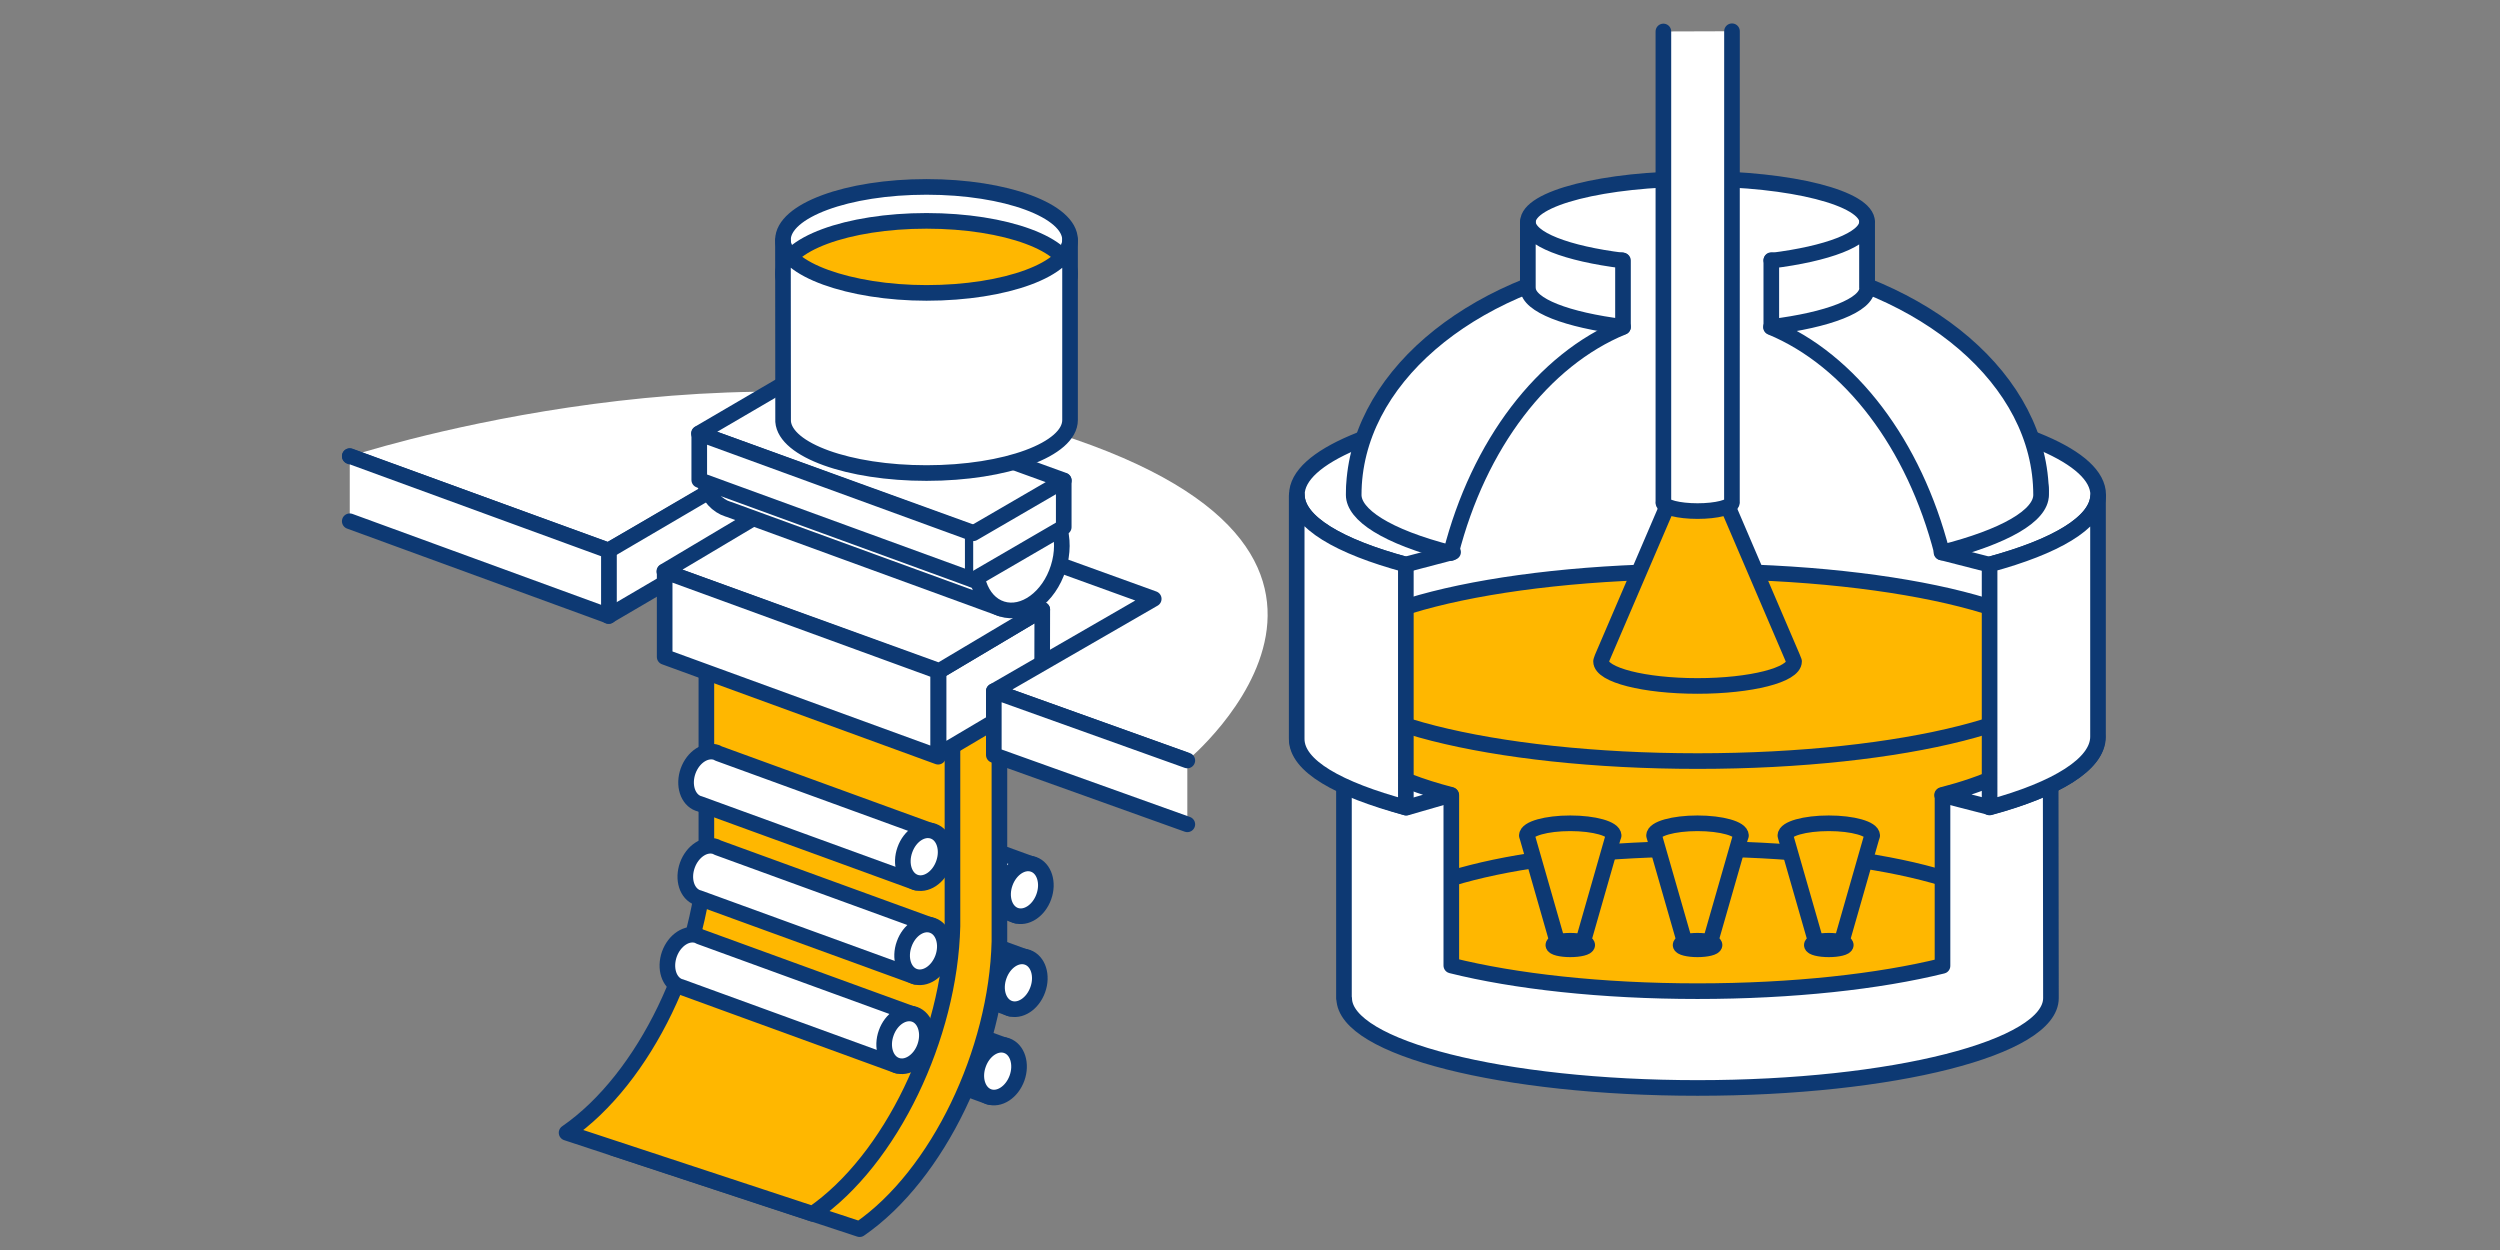 <?xml version="1.0" encoding="utf-8"?>
<!-- Generator: Adobe Illustrator 16.0.4, SVG Export Plug-In . SVG Version: 6.00 Build 0)  -->
<!DOCTYPE svg PUBLIC "-//W3C//DTD SVG 1.1//EN" "http://www.w3.org/Graphics/SVG/1.1/DTD/svg11.dtd">
<svg version="1.1" id="レイヤー_1" xmlns="http://www.w3.org/2000/svg" xmlns:xlink="http://www.w3.org/1999/xlink" x="0px"
	 y="0px" width="480px" height="240px" viewBox="0 0 480 240" enable-background="new 0 0 480 240" xml:space="preserve">
<rect x="0" y="0" width="480" height="240" fill="#808080" stroke="none"/>
<path fill="#FFFFFF" stroke="#0D3973" stroke-width="3" stroke-linecap="round" stroke-linejoin="round" stroke-miterlimit="10" d="
	M293.354,42.63v25.823l-25.959,22.382v39.562h119.804v-34.95l-28.706-35.629l-0.029-17.094l0.029-0.106
	c0-4.575-14.588-8.284-32.562-8.284c-17.986,0-32.576,3.708-32.576,8.284V42.63L293.354,42.63z"/>
<path fill="#FFFFFF" d="M227.966,146.012c0,0,50.974-42.131-32.43-64.991c-59.173-16.218-128.37,6.595-128.37,6.595"/>
<g>
	<rect x="263.186" y="129.676" fill="#FFB700" width="124.611" height="66.98"/>
	
		<path fill="#FFB700" stroke="#0D3973" stroke-width="3" stroke-linecap="round" stroke-linejoin="round" stroke-miterlimit="10" d="
		M254.27,127.904c0,10.072,32.086,18.223,71.678,18.223c39.559,0,71.631-8.15,71.631-18.223c0-10.051-32.073-18.208-71.631-18.208
		C286.354,109.697,254.27,117.85,254.27,127.904"/>
	
		<path fill="#FFB700" stroke="#0D3973" stroke-width="3" stroke-linecap="round" stroke-linejoin="round" stroke-miterlimit="10" d="
		M387.197,178.551c0,8.607-27.428,15.584-61.27,15.584c-33.836,0-61.266-6.977-61.266-15.584c0-8.594,27.43-15.57,61.266-15.57
		C359.771,162.98,387.197,169.957,387.197,178.551"/>
	
		<path fill="#FFFFFF" stroke="#0D3973" stroke-width="3" stroke-linecap="round" stroke-linejoin="round" stroke-miterlimit="10" d="
		M393.73,148.758l-20.768,3.928v32.758c-12.164,3.009-28.736,4.861-47.035,4.861c-18.412,0-35.113-1.881-47.275-4.922v-32.697
		l-20.614-3.932v42.947h0.044c0.143,9.498,30.473,17.189,67.848,17.189c37.481,0,67.85-7.729,67.85-17.255L393.73,148.758"/>
	
		<path fill="#FFFFFF" stroke="#0D3973" stroke-width="3" stroke-linecap="round" stroke-linejoin="round" stroke-miterlimit="10" d="
		M364.598,80.666c16.526,3.041,27.289,7.994,27.289,13.577c0,4.612-7.302,8.779-19.126,11.815l9.16,2.348
		c12.979-3.493,20.929-8.215,20.929-13.408c0-7.223-15.375-13.533-38.268-16.914 M248.995,94.996c0,5.185,7.937,9.904,20.878,13.398
		l9.119-2.392c-11.532-3.022-19.032-7.217-19.032-11.759c0-5.753,11.392-10.829,28.731-13.841l-0.432-2.461
		C264.831,81.283,248.995,87.668,248.995,94.996"/>
	
		<path fill="#FFFFFF" stroke="#0D3973" stroke-width="3" stroke-linecap="round" stroke-linejoin="round" stroke-miterlimit="10" d="
		M259.821,140.885c0-1.791,1.122-3.52,3.165-5.143v-5.357c-8.777,3.176-13.928,7.064-13.928,11.246l-0.049,0.016
		c0,5.24,7.998,9.537,21.006,13.429l8.574-2.474C266.968,149.58,259.821,145.439,259.821,140.885"/>
	
		<path fill="#FFFFFF" stroke="#0D3973" stroke-width="3" stroke-linecap="round" stroke-linejoin="round" stroke-miterlimit="10" d="
		M391.732,131.553v9.158l0.015,0.174l-0.015,0.092v3.666h-1.705c-2.766,3.064-8.779,5.822-17.143,7.992l9.133,2.35
		c12.838-3.493,20.694-8.19,20.694-13.35C402.713,137.941,398.699,134.492,391.732,131.553"/>
	
		<path fill="#FFFFFF" stroke="#0D3973" stroke-width="3" stroke-linecap="round" stroke-linejoin="round" stroke-miterlimit="10" d="
		M402.818,141.209V95.434c-0.434,5.015-8.273,9.549-20.817,12.947l0.001,46.654c12.932-3.504,20.816-8.395,20.816-13.576V141.209"/>
	
		<path fill="#FFFFFF" stroke="#0D3973" stroke-width="3" stroke-linecap="round" stroke-linejoin="round" stroke-miterlimit="10" d="
		M269.921,108.394c-12.839-3.467-20.757-8.117-20.912-13.239h-0.043l0.001,46.731c0,5.189,7.991,9.664,20.955,13.162
		L269.921,108.394z"/>
	
		<path fill="#FFFFFF" stroke="#0D3973" stroke-width="3" stroke-linecap="round" stroke-linejoin="round" stroke-miterlimit="10" d="
		M311.464,49.975c-29.505,4.603-51.553,23.029-51.553,45.051c0,3.764,6.149,7.963,18.663,11.162
		c5.322-20.873,17.699-37.106,33.04-43.403"/>
	
		<path fill="#FFFFFF" stroke="#0D3973" stroke-width="3" stroke-linecap="round" stroke-linejoin="round" stroke-miterlimit="10" d="
		M340.027,62.815c15.25,6.318,27.507,22.516,32.84,43.275c11.961-3.017,19.02-7.05,19.02-11.064
		c0-22.083-22.172-40.541-51.797-45.079"/>
	
		<path fill="#FFFFFF" stroke="#0D3973" stroke-width="3" stroke-linecap="round" stroke-linejoin="round" stroke-miterlimit="10" d="
		M358.491,42.605"/>
	
		<path fill="#FFFFFF" stroke="#0D3973" stroke-width="3" stroke-linecap="round" stroke-linejoin="round" stroke-miterlimit="10" d="
		M311.614,50.03c-10.775-1.339-18.231-4.148-18.263-7.412v12.771h0.017c0.106,3.235,7.516,6.03,18.246,7.368V50.03z"/>
	
		<path fill="#FFFFFF" stroke="#0D3973" stroke-width="3" stroke-linecap="round" stroke-linejoin="round" stroke-miterlimit="10" d="
		M358.462,55.224V42.711c-0.151,3.23-7.624,6.012-18.372,7.338v12.724c10.87-1.339,18.401-4.167,18.401-7.444L358.462,55.224"/>
	
		<path fill="#FFB700" stroke="#0D3973" stroke-width="3" stroke-linecap="round" stroke-linejoin="round" stroke-miterlimit="10" d="
		M320.624,95.99l-12.988,30.268l-0.216,0.618l-0.018,0.115c0,2.6,8.287,4.713,18.513,4.713c10.241,0,18.544-2.113,18.544-4.713
		l-0.355-0.896L331.204,95.99H320.624"/>
	
		<path fill="#FFB700" stroke="#0D3973" stroke-width="3" stroke-linecap="round" stroke-linejoin="round" stroke-miterlimit="10" d="
		M317.581,160.426l0.11,0.367l5.841,20.334h4.767l5.811-20.256l0.154-0.445c0-1.303-3.734-2.354-8.349-2.354
		C321.314,158.072,317.581,159.123,317.581,160.426"/>
	
		<path fill="#FFFFFF" stroke="#0D3973" stroke-width="3" stroke-linecap="round" stroke-linejoin="round" stroke-miterlimit="10" d="
		M329.189,181.447c0,0.455-1.477,0.822-3.274,0.822c-1.783,0-3.243-0.367-3.243-0.822c0-0.459,1.46-0.824,3.243-0.824
		C327.714,180.623,329.189,180.988,329.189,181.447"/>
	
		<path fill="#FFB700" stroke="#0D3973" stroke-width="3" stroke-linecap="round" stroke-linejoin="round" stroke-miterlimit="10" d="
		M293.154,160.426l0.121,0.367l5.826,20.334h4.767l5.796-20.256l0.154-0.445c0-1.303-3.725-2.354-8.334-2.354
		C296.904,158.072,293.154,159.123,293.154,160.426"/>
	
		<path fill="#FFFFFF" stroke="#0D3973" stroke-width="3" stroke-linecap="round" stroke-linejoin="round" stroke-miterlimit="10" d="
		M304.745,181.447c0,0.455-1.461,0.822-3.261,0.822c-1.78,0-3.242-0.367-3.242-0.822c0-0.459,1.462-0.824,3.242-0.824
		C303.284,180.623,304.745,180.988,304.745,181.447"/>
	
		<path fill="#FFB700" stroke="#0D3973" stroke-width="3" stroke-linecap="round" stroke-linejoin="round" stroke-miterlimit="10" d="
		M342.794,160.426l0.097,0.367l5.838,20.334h4.785l5.797-20.256l0.15-0.445c0-1.303-3.734-2.354-8.331-2.354
		C346.518,158.072,342.794,159.123,342.794,160.426"/>
	
		<path fill="#FFFFFF" stroke="#0D3973" stroke-width="3" stroke-linecap="round" stroke-linejoin="round" stroke-miterlimit="10" d="
		M354.389,181.447c0,0.455-1.461,0.822-3.259,0.822c-1.801,0-3.262-0.367-3.262-0.822c0-0.459,1.461-0.824,3.262-0.824
		C352.928,180.623,354.389,180.988,354.389,181.447"/>
	
		<path fill="#FFFFFF" stroke="#0D3973" stroke-width="3" stroke-linecap="round" stroke-linejoin="round" stroke-miterlimit="10" d="
		M319.37,6.041v90.371l-0.019,0.046c0,0.92,2.952,1.669,6.578,1.669c3.646,0,6.601-0.749,6.601-1.669v-0.033h0.011h-0.011
		l0.011-90.426"/>
	<g>
		
			<path fill="#FFFFFF" stroke="#0D3973" stroke-width="3" stroke-linecap="round" stroke-linejoin="round" stroke-miterlimit="10" d="
			M158.796,157.051c-0.956,2.703-3.417,4.303-5.462,3.572c-2.049-0.746-2.94-3.521-1.966-6.225c0.956-2.713,3.416-4.306,5.464-3.562
			C158.885,151.562,159.755,154.352,158.796,157.051"/>
		
			<polyline fill="#FFFFFF" stroke="#0D3973" stroke-width="3" stroke-linecap="round" stroke-linejoin="round" stroke-miterlimit="10" points="
			156.511,150.766 198.346,166.004 195.116,175.807 153.281,160.568 		"/>
		
			<path fill="#FFFFFF" stroke="#0D3973" stroke-width="3" stroke-linecap="round" stroke-linejoin="round" stroke-miterlimit="10" d="
			M200.411,172.176c-0.959,2.689-3.396,4.295-5.464,3.568c-2.048-0.742-2.937-3.525-1.964-6.229c0.974-2.703,3.417-4.3,5.463-3.56
			C200.493,166.684,201.387,169.473,200.411,172.176"/>
		
			<path fill="#FFFFFF" stroke="#0D3973" stroke-width="3" stroke-linecap="round" stroke-linejoin="round" stroke-miterlimit="10" d="
			M157.634,174.91c-0.971,2.691-3.397,4.295-5.463,3.557c-2.048-0.73-2.936-3.521-1.962-6.219c0.955-2.713,3.399-4.297,5.464-3.568
			C157.706,169.412,158.589,172.197,157.634,174.91"/>
		
			<polyline fill="#FFFFFF" stroke="#0D3973" stroke-width="3" stroke-linecap="round" stroke-linejoin="round" stroke-miterlimit="10" points="
			155.332,168.619 197.184,183.863 193.956,193.658 152.122,178.424 		"/>
		
			<path fill="#FFFFFF" stroke="#0D3973" stroke-width="3" stroke-linecap="round" stroke-linejoin="round" stroke-miterlimit="10" d="
			M199.251,190.02c-0.961,2.703-3.4,4.306-5.465,3.574c-2.05-0.742-2.938-3.525-1.964-6.229c0.958-2.703,3.396-4.299,5.463-3.559
			C199.334,184.533,200.225,187.322,199.251,190.02"/>
		
			<path fill="#FFFFFF" stroke="#0D3973" stroke-width="3" stroke-linecap="round" stroke-linejoin="round" stroke-miterlimit="10" d="
			M153.656,191.869c-0.971,2.703-3.415,4.299-5.463,3.562c-2.05-0.73-2.952-3.521-1.963-6.214c0.952-2.709,3.396-4.311,5.463-3.571
			C153.741,186.381,154.611,189.16,153.656,191.869"/>
		
			<polyline fill="#FFFFFF" stroke="#0D3973" stroke-width="3" stroke-linecap="round" stroke-linejoin="round" stroke-miterlimit="10" points="
			151.352,185.588 193.206,200.82 189.978,210.623 148.142,195.385 		"/>
		<g>
			
				<path fill="#FFFFFF" stroke="#0D3973" stroke-width="3" stroke-linecap="round" stroke-linejoin="round" stroke-miterlimit="10" d="
				M195.268,206.984c-0.971,2.711-3.413,4.299-5.458,3.572c-2.053-0.736-2.94-3.523-1.965-6.228
				c0.956-2.701,3.396-4.302,5.463-3.562C195.357,201.502,196.23,204.287,195.268,206.984"/>
		</g>
		
			<path fill="#FFB700" stroke="#0D3973" stroke-width="3" stroke-linecap="round" stroke-linejoin="round" stroke-miterlimit="10" d="
			M144.64,121.062v44.133c-0.509,21.129-11.779,44.842-26.841,55.227L165.047,236c15.062-10.385,26.333-34.098,26.841-55.227
			v-44.131L144.64,121.062z"/>
		
			<path fill="#FFB700" stroke="#0D3973" stroke-width="3" stroke-linecap="round" stroke-linejoin="round" stroke-miterlimit="10" d="
			M135.624,118.126v44.132c-0.508,21.129-11.779,44.84-26.841,55.227l47.249,15.578c15.062-10.385,26.333-34.098,26.841-55.227
			v-44.131L135.624,118.126z"/>
		<g>
			
				<polygon fill="#FFFFFF" stroke="#0D3973" stroke-width="3" stroke-linecap="round" stroke-linejoin="round" stroke-miterlimit="10" points="
				180.21,144.865 200.084,133.09 200.118,117.051 180.21,128.869 			"/>
			<polygon fill="#FFFFFF" points="227.354,145.838 190.812,132.705 221.517,114.984 			"/>
			
				<polyline fill="none" stroke="#0D3973" stroke-width="3" stroke-linecap="round" stroke-linejoin="round" stroke-miterlimit="10" points="
				67.166,87.616 116.825,105.671 147.236,88.11 221.517,114.984 190.812,132.705 227.354,145.838 			"/>
			
				<polyline fill="#FFFFFF" stroke="#0D3973" stroke-width="3" stroke-linecap="round" stroke-linejoin="round" stroke-miterlimit="10" points="
				151.642,97.873 116.825,118.279 116.825,105.711 151.642,85.299 			"/>
			
				<polygon fill="#FFFFFF" stroke="#0D3973" stroke-width="3" stroke-linecap="round" stroke-linejoin="round" stroke-miterlimit="10" points="
				200.118,117.051 147.318,97.928 127.549,109.701 180.345,128.816 			"/>
			
				<polygon fill="#FFFFFF" stroke="#0D3973" stroke-width="3" stroke-linecap="round" stroke-linejoin="round" stroke-miterlimit="10" points="
				127.616,126.13 180.121,145.287 180.121,128.877 127.615,109.723 			"/>
			
				<polyline fill="#FFFFFF" stroke="#0D3973" stroke-width="3" stroke-linecap="round" stroke-linejoin="round" stroke-miterlimit="10" points="
				67.153,87.559 116.908,105.748 116.908,118.264 67.153,100.079 			"/>
			
				<polyline fill="#FFFFFF" stroke="#0D3973" stroke-width="3" stroke-linecap="round" stroke-linejoin="round" stroke-miterlimit="10" points="
				227.966,158.27 190.812,144.959 190.812,132.705 227.966,146.012 			"/>
			
				<path fill="#FFFFFF" stroke="#0D3973" stroke-width="3" stroke-linecap="round" stroke-linejoin="round" stroke-miterlimit="10" d="
				M192.076,107.905L149.537,92.38c0.423-0.781,0.793-1.618,1.08-2.517l-15.148-4.808c-1.81,5.692,0.124,11.377,4.304,12.703
				c0.047,0.015,0.095,0.021,0.142,0.035l52.161,19.035V107.905z"/>
			
				<path fill="#FFFFFF" stroke="#0D3973" stroke-width="3" stroke-linecap="round" stroke-linejoin="round" stroke-miterlimit="10" d="
				M203.193,109.027c-1.794,5.69-6.642,9.231-10.843,7.897c-4.183-1.322-6.115-7.012-4.306-12.7
				c1.794-5.689,6.662-9.226,10.846-7.898C203.076,97.655,205.004,103.344,203.193,109.027"/>
			
				<polyline fill="#FFFFFF" stroke="#0D3973" stroke-width="3" stroke-linecap="round" stroke-linejoin="round" stroke-miterlimit="10" points="
				204.253,92.234 151.471,73.113 134.192,83.216 186.985,102.334 			"/>
			
				<polygon fill="#FFFFFF" stroke="#0D3973" stroke-width="3" stroke-linecap="round" stroke-linejoin="round" stroke-miterlimit="10" points="
				134.257,92.157 186.767,111.318 186.767,102.396 134.257,83.24 			"/>
			
				<polyline fill="#FFFFFF" stroke="#0D3973" stroke-width="3" stroke-linecap="round" stroke-linejoin="round" stroke-miterlimit="10" points="
				186.853,111.318 204.238,101.208 204.238,92.286 186.853,102.391 			"/>
			
				<path fill="#FFFFFF" stroke="#0D3973" stroke-width="3" stroke-linecap="round" stroke-linejoin="round" stroke-miterlimit="10" d="
				M205.45,46.059c0,5.616-12.331,10.178-27.561,10.178c-15.216,0.001-27.562-4.562-27.562-10.178
				c0-5.617,12.345-10.173,27.562-10.173C193.119,35.886,205.45,40.442,205.45,46.059"/>
		</g>
		
			<path fill="#FFB700" stroke="#0D3973" stroke-width="3" stroke-linecap="round" stroke-linejoin="round" stroke-miterlimit="10" d="
			M150.328,52.58c0,5.615,12.345,10.178,27.562,10.178c15.229,0,27.561-4.562,27.561-10.178c0-5.613-12.331-10.174-27.561-10.174
			C162.673,42.405,150.328,46.967,150.328,52.58"/>
		<g>
			
				<path fill="#FFFFFF" stroke="#0D3973" stroke-width="3" stroke-linecap="round" stroke-linejoin="round" stroke-miterlimit="10" d="
				M205.45,46.059c0,5.616-12.331,10.178-27.561,10.178c-14.773,0-27.562-4.618-27.562-10.018l0.031,34.704
				c0.395,5.489,12.552,9.901,27.53,9.901c15.229,0,27.561-4.562,27.561-10.173L205.45,46.059L205.45,46.059z"/>
			
				<path fill="#FFFFFF" stroke="#0D3973" stroke-width="3" stroke-linecap="round" stroke-linejoin="round" stroke-miterlimit="10" d="
				M179.103,159.656l-41.136-14.98l-0.375-0.197c-2.068-0.729-4.512,0.859-5.483,3.562c-0.955,2.709-0.07,5.488,1.979,6.225
				l0.188,0.047l41.595,15.146"/>
			
				<path fill="#FFFFFF" stroke="#0D3973" stroke-width="3" stroke-linecap="round" stroke-linejoin="round" stroke-miterlimit="10" d="
				M181.166,165.818c-0.956,2.703-3.416,4.299-5.464,3.567c-2.048-0.741-2.936-3.522-1.966-6.225
				c0.958-2.709,3.397-4.306,5.467-3.568C181.252,160.328,182.142,163.109,181.166,165.818"/>
			
				<path fill="#FFFFFF" stroke="#0D3973" stroke-width="3" stroke-linecap="round" stroke-linejoin="round" stroke-miterlimit="10" d="
				M178.962,177.736l-41.133-14.98l-0.396-0.197c-2.044-0.733-4.489,0.865-5.46,3.56c-0.972,2.713-0.085,5.493,1.98,6.229
				l0.187,0.043l41.593,15.145"/>
			
				<path fill="#FFFFFF" stroke="#0D3973" stroke-width="3" stroke-linecap="round" stroke-linejoin="round" stroke-miterlimit="10" d="
				M181.027,183.898c-0.971,2.703-3.411,4.299-5.479,3.563c-2.044-0.728-2.918-3.521-1.943-6.217
				c0.952-2.701,3.396-4.308,5.444-3.562C181.098,178.416,181.982,181.195,181.027,183.898"/>
			
				<path fill="#FFFFFF" stroke="#0D3973" stroke-width="3" stroke-linecap="round" stroke-linejoin="round" stroke-miterlimit="10" d="
				M175.511,194.814l-41.13-14.978l-0.395-0.201c-2.05-0.731-4.492,0.859-5.465,3.562c-0.953,2.713-0.07,5.497,1.981,6.229
				l0.188,0.041l41.595,15.15"/>
		</g>
		
			<path fill="#FFFFFF" stroke="#0D3973" stroke-width="3" stroke-linecap="round" stroke-linejoin="round" stroke-miterlimit="10" d="
			M177.579,200.977c-0.954,2.703-3.416,4.306-5.463,3.566c-2.048-0.734-2.936-3.52-1.962-6.225c0.955-2.697,3.398-4.293,5.464-3.56
			C177.65,195.492,178.534,198.273,177.579,200.977"/>
	</g>
</g>
</svg>
